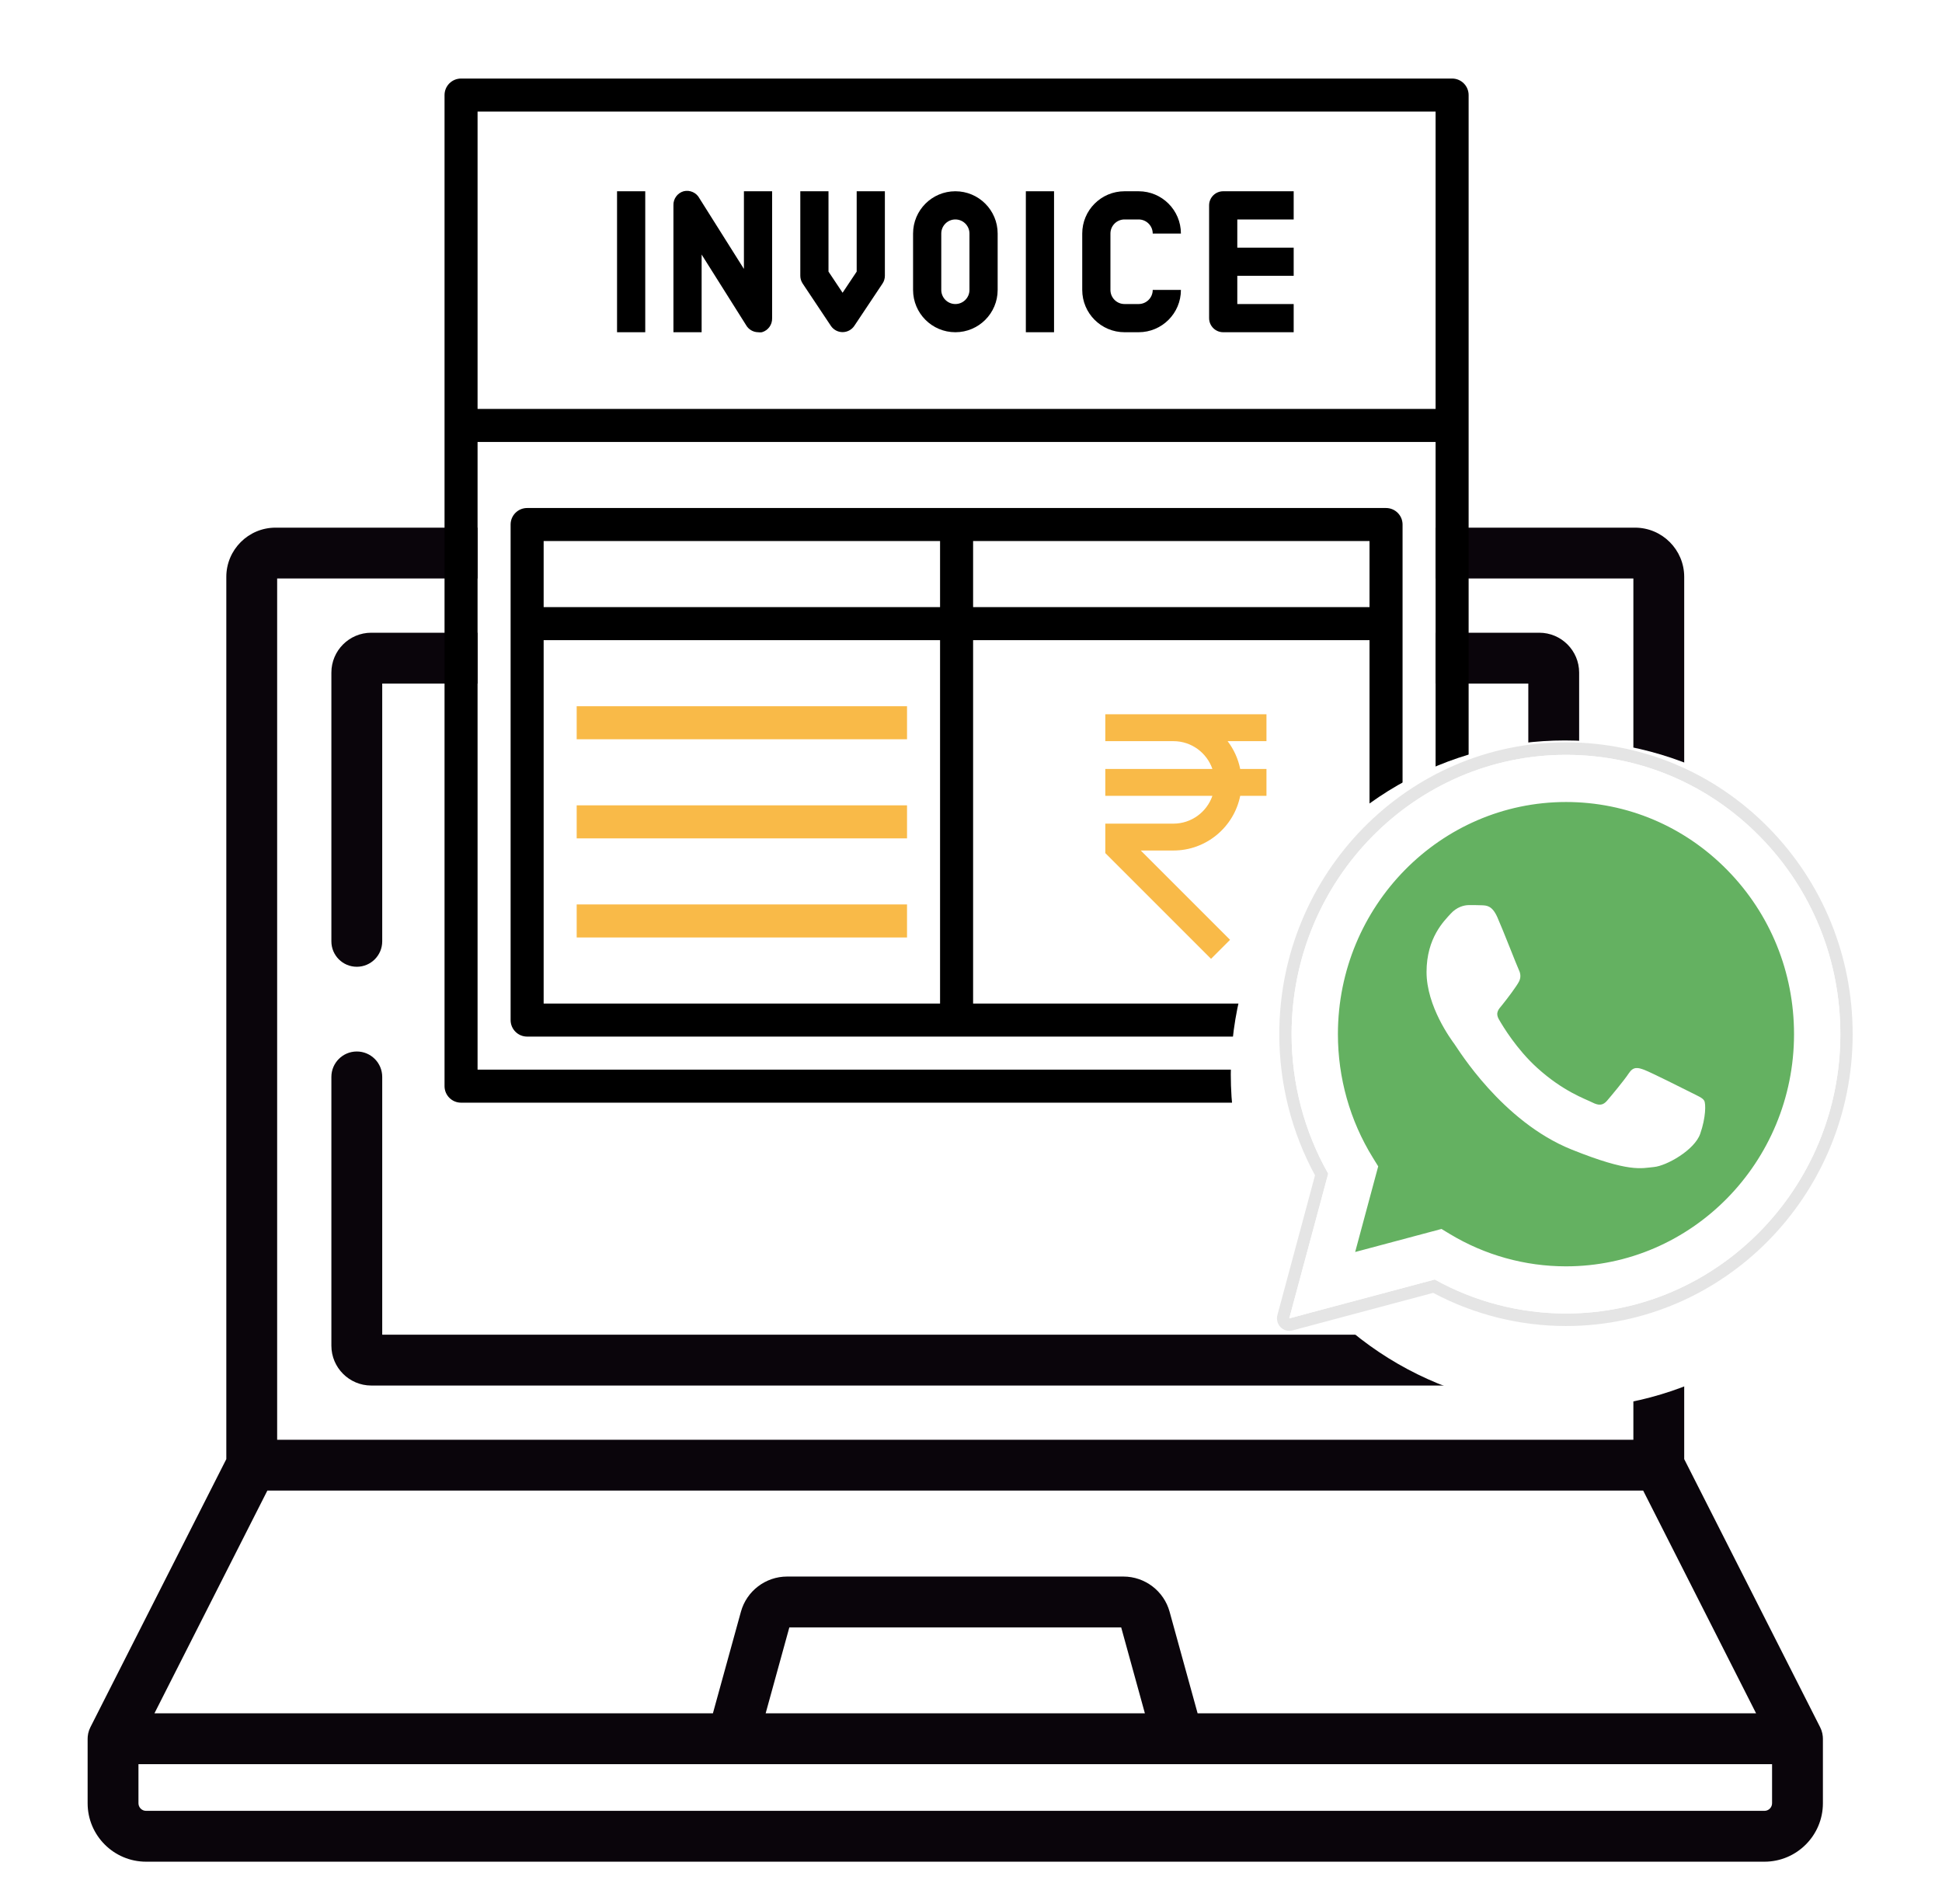 <svg width="205" height="201" viewBox="0 0 205 201" fill="none" xmlns="http://www.w3.org/2000/svg">
<path d="M162.488 66.789H39.189C36.869 66.789 34.981 68.677 34.981 70.997V99.366C34.981 100.848 36.182 102.05 37.665 102.05C39.147 102.05 40.348 100.848 40.348 99.366V72.156H161.33V99.366C161.33 100.848 162.531 102.05 164.013 102.05C165.495 102.05 166.696 100.848 166.696 99.366V70.997C166.696 68.677 164.809 66.789 162.488 66.789Z" fill="#0A050B"/>
<path d="M187.062 190.346C187.062 190.789 186.701 191.149 186.259 191.149H15.419C14.977 191.149 14.616 190.789 14.616 190.346V186.223H187.062V190.346ZM120.856 180.856H80.823L83.324 171.784H118.354L120.856 180.856ZM28.222 157.344H173.456L185.376 180.856H126.422L123.463 170.127C122.861 167.943 120.858 166.417 118.592 166.417H83.085C80.819 166.417 78.816 167.943 78.214 170.126L75.255 180.856H16.302L28.222 157.344ZM29.257 61.065H172.421V151.978H29.257V61.065ZM192.42 183.373C192.418 183.346 192.418 183.319 192.416 183.292C192.406 183.186 192.391 183.082 192.369 182.98C192.367 182.97 192.364 182.96 192.361 182.95C192.34 182.856 192.314 182.765 192.283 182.675C192.275 182.651 192.266 182.628 192.257 182.604C192.227 182.523 192.193 182.444 192.155 182.367C192.149 182.354 192.145 182.34 192.138 182.326L177.787 154.02V60.893C177.787 58.028 175.457 55.698 172.592 55.698H29.085C26.221 55.698 23.89 58.028 23.89 60.893V154.02L9.54 182.326C9.533 182.339 9.529 182.353 9.522 182.367C9.485 182.444 9.451 182.523 9.421 182.604C9.412 182.627 9.403 182.651 9.395 182.675C9.364 182.765 9.338 182.857 9.317 182.95C9.315 182.96 9.311 182.97 9.309 182.979C9.287 183.082 9.272 183.186 9.262 183.292C9.26 183.319 9.26 183.345 9.258 183.372C9.255 183.428 9.25 183.483 9.25 183.539V190.346C9.25 193.748 12.017 196.516 15.419 196.516H186.259C189.661 196.516 192.428 193.748 192.428 190.346V183.539C192.428 183.483 192.423 183.428 192.42 183.373Z" fill="#0A050B"/>
<path d="M151.545 48.191H50.416V76.71H151.545V48.191Z" fill="white"/>
<path d="M153.286 8.291H48.67C47.707 8.291 46.926 9.072 46.926 10.034V114.651C46.926 115.614 47.707 116.395 48.67 116.395H153.286C154.249 116.395 155.03 115.614 155.03 114.651V10.034C155.03 9.072 154.249 8.291 153.286 8.291ZM151.543 11.778V43.163H50.413V11.778H151.543ZM50.413 112.907V46.65H151.543V112.907H50.413Z" fill="black"/>
<path d="M65.136 20.189H68.113V35.069L65.136 35.069V20.189Z" fill="black"/>
<path d="M108.29 20.189H111.266V35.069L108.29 35.069V20.189Z" fill="black"/>
<path d="M74.065 26.87L78.752 34.311C79.01 34.769 79.491 35.058 80.017 35.069C80.156 35.089 80.295 35.089 80.434 35.069C81.09 34.878 81.532 34.264 81.505 33.581V20.189H78.529V28.388L73.842 20.947C73.524 20.336 72.829 20.022 72.16 20.189C71.503 20.38 71.061 20.994 71.089 21.677V35.069H74.065V26.87Z" fill="black"/>
<path d="M87.71 34.4C87.986 34.811 88.449 35.058 88.945 35.058C89.441 35.058 89.904 34.811 90.18 34.4L93.157 29.936C93.32 29.693 93.408 29.409 93.409 29.117V20.189H90.433V28.67L88.945 30.902L87.457 28.67V20.189H84.481V29.117C84.483 29.409 84.571 29.693 84.734 29.936L87.71 34.4Z" fill="black"/>
<path d="M100.85 35.069C103.315 35.069 105.314 33.071 105.314 30.605V24.653C105.314 22.187 103.315 20.189 100.85 20.189C98.384 20.189 96.385 22.187 96.385 24.653V30.605C96.385 33.071 98.384 35.069 100.85 35.069ZM99.362 24.653C99.362 23.831 100.028 23.165 100.85 23.165C101.671 23.165 102.338 23.831 102.338 24.653V30.605C102.338 31.427 101.671 32.093 100.85 32.093C100.028 32.093 99.362 31.427 99.362 30.605V24.653Z" fill="black"/>
<path d="M118.707 35.069H120.195C122.66 35.069 124.659 33.071 124.659 30.605H121.683C121.683 31.427 121.016 32.093 120.195 32.093H118.707C117.885 32.093 117.219 31.427 117.219 30.605V24.653C117.219 23.831 117.885 23.165 118.707 23.165H120.195C121.016 23.165 121.683 23.831 121.683 24.653H124.659C124.659 22.187 122.66 20.189 120.195 20.189H118.707C116.241 20.189 114.242 22.187 114.242 24.653V30.605C114.242 33.071 116.241 35.069 118.707 35.069Z" fill="black"/>
<path d="M129.123 35.069H136.563V32.093H130.611V29.117H136.563V26.141H130.611V23.165H136.563V20.189H129.123C128.301 20.189 127.635 20.855 127.635 21.677V33.581C127.635 34.403 128.301 35.069 129.123 35.069Z" fill="black"/>
<path d="M146.312 53.625H55.644C54.682 53.625 53.901 54.406 53.901 55.368V107.677C53.901 108.639 54.682 109.42 55.644 109.42H146.312C147.274 109.42 148.056 108.639 148.056 107.677V55.368C148.056 54.406 147.274 53.625 146.312 53.625ZM144.568 64.086H102.722V57.112H144.568V64.086ZM99.234 57.112V64.086H57.388V57.112H99.234ZM57.388 67.574H99.234V105.933H57.388V67.574ZM102.722 105.933V67.574H144.568V105.933H102.722Z" fill="black"/>
<path d="M60.875 74.548L95.747 74.548V78.035H60.875V74.548Z" fill="#F9BA48"/>
<path d="M60.875 85.01L95.747 85.01V88.497H60.875V85.01Z" fill="#F9BA48"/>
<path d="M60.875 95.471L95.747 95.472V98.959H60.875V95.471Z" fill="#F9BA48"/>
<path d="M116.677 78.235H123.869C125.772 78.235 127.393 79.463 127.982 81.169H116.677V84.007H127.982C127.393 85.712 125.772 86.941 123.869 86.941H116.677V90.05L127.839 101.211L129.845 99.204L120.419 89.778H123.868C127.347 89.778 130.257 87.294 130.918 84.007H133.69V81.169H130.917C130.699 80.083 130.236 79.085 129.588 78.235H133.69V75.397H116.677V78.235Z" fill="#F9BA48"/>
<path d="M164.013 110.993C162.531 110.993 161.33 112.195 161.33 113.677V140.887H40.348V113.677C40.348 112.195 39.147 110.993 37.665 110.993C36.182 110.993 34.981 112.195 34.981 113.677V142.046C34.981 144.366 36.869 146.254 39.189 146.254H162.489C164.809 146.254 166.696 144.366 166.696 142.046V113.677C166.696 112.195 165.495 110.993 164.013 110.993Z" fill="#0A050B"/>
<g filter="url(#filter0_d_546_92)">
<circle cx="165.184" cy="109.42" r="35.26" fill="white"/>
</g>
<path d="M136.099 140.482C135.756 140.482 135.423 140.344 135.175 140.09C134.849 139.754 134.724 139.267 134.846 138.811L138.814 124.063C136.344 119.517 135.041 114.373 135.043 109.152C135.05 92.172 148.626 78.359 165.306 78.359C173.397 78.362 180.999 81.57 186.713 87.39C192.426 93.211 195.571 100.948 195.569 109.177C195.561 126.157 181.986 139.972 165.306 139.972C165.306 139.972 165.294 139.972 165.293 139.972C160.421 139.97 155.591 138.761 151.29 136.472L136.428 140.439C136.319 140.468 136.208 140.482 136.099 140.482Z" fill="#E5E5E5"/>
<path d="M136.099 139.16L140.208 123.888C137.673 119.418 136.34 114.347 136.342 109.152C136.348 92.902 149.341 79.68 165.306 79.68C173.054 79.684 180.326 82.753 185.795 88.324C191.263 93.895 194.273 101.3 194.27 109.176C194.263 125.427 181.269 138.65 165.306 138.65C165.307 138.65 165.305 138.65 165.306 138.65H165.294C160.446 138.648 155.684 137.41 151.453 135.062L136.099 139.16ZM152.164 129.726L153.044 130.257C156.739 132.489 160.976 133.67 165.297 133.672H165.306C178.575 133.672 189.374 122.682 189.38 109.174C189.382 102.628 186.88 96.473 182.335 91.843C177.79 87.213 171.746 84.661 165.315 84.658C152.036 84.658 141.237 95.647 141.232 109.154C141.23 113.783 142.503 118.291 144.913 122.191L145.485 123.118L143.053 132.158L152.164 129.726Z" fill="white"/>
<path d="M137.106 138.131L141.073 123.387C138.625 119.072 137.339 114.176 137.34 109.162C137.346 93.474 149.889 80.71 165.301 80.71C172.781 80.714 179.802 83.677 185.08 89.055C190.36 94.433 193.265 101.582 193.262 109.184C193.256 124.873 180.712 137.638 165.303 137.638C165.303 137.638 165.301 137.638 165.303 137.638H165.29C160.611 137.636 156.012 136.441 151.929 134.175L137.106 138.131Z" fill="#64B161"/>
<path d="M136.099 139.16L140.208 123.888C137.673 119.418 136.34 114.347 136.342 109.152C136.348 92.902 149.341 79.68 165.306 79.68C173.054 79.684 180.326 82.753 185.795 88.324C191.263 93.895 194.273 101.3 194.27 109.176C194.263 125.427 181.269 138.65 165.306 138.65C165.307 138.65 165.305 138.65 165.306 138.65H165.294C160.446 138.648 155.684 137.41 151.453 135.062L136.099 139.16ZM152.164 129.726L153.044 130.257C156.739 132.489 160.976 133.67 165.297 133.672H165.306C178.575 133.672 189.374 122.682 189.38 109.174C189.382 102.628 186.88 96.473 182.335 91.843C177.79 87.213 171.746 84.661 165.315 84.658C152.036 84.658 141.237 95.647 141.232 109.154C141.23 113.783 142.503 118.291 144.913 122.191L145.485 123.118L143.053 132.158L152.164 129.726Z" fill="white"/>
<path fill-rule="evenodd" clip-rule="evenodd" d="M158.067 96.831C157.525 95.605 156.954 95.58 156.438 95.559C156.016 95.54 155.534 95.541 155.052 95.541C154.569 95.541 153.785 95.726 153.122 96.463C152.458 97.2 150.588 98.982 150.588 102.606C150.588 106.231 153.182 109.734 153.544 110.225C153.906 110.717 158.551 118.392 165.906 121.345C172.02 123.799 173.264 123.311 174.591 123.188C175.918 123.066 178.872 121.406 179.475 119.686C180.079 117.966 180.079 116.492 179.898 116.184C179.717 115.877 179.234 115.693 178.511 115.324C177.787 114.956 174.229 113.174 173.565 112.928C172.902 112.682 172.419 112.56 171.937 113.297C171.454 114.034 170.068 115.693 169.646 116.184C169.224 116.676 168.801 116.738 168.078 116.369C167.354 116 165.023 115.223 162.258 112.713C160.107 110.761 158.654 108.349 158.232 107.612C157.81 106.875 158.225 106.511 158.55 106.109C159.135 105.384 160.117 104.081 160.358 103.59C160.599 103.098 160.479 102.668 160.298 102.299C160.117 101.931 158.71 98.288 158.067 96.831Z" fill="white"/>
<defs>
<filter id="filter0_d_546_92" x="125.924" y="74.16" width="78.52" height="78.52" filterUnits="userSpaceOnUse" color-interpolation-filters="sRGB">
<feFlood flood-opacity="0" result="BackgroundImageFix"/>
<feColorMatrix in="SourceAlpha" type="matrix" values="0 0 0 0 0 0 0 0 0 0 0 0 0 0 0 0 0 0 127 0" result="hardAlpha"/>
<feOffset dy="4"/>
<feGaussianBlur stdDeviation="2"/>
<feComposite in2="hardAlpha" operator="out"/>
<feColorMatrix type="matrix" values="0 0 0 0 0 0 0 0 0 0 0 0 0 0 0 0 0 0 0.25 0"/>
<feBlend mode="normal" in2="BackgroundImageFix" result="effect1_dropShadow_546_92"/>
<feBlend mode="normal" in="SourceGraphic" in2="effect1_dropShadow_546_92" result="shape"/>
</filter>
</defs>
</svg>
